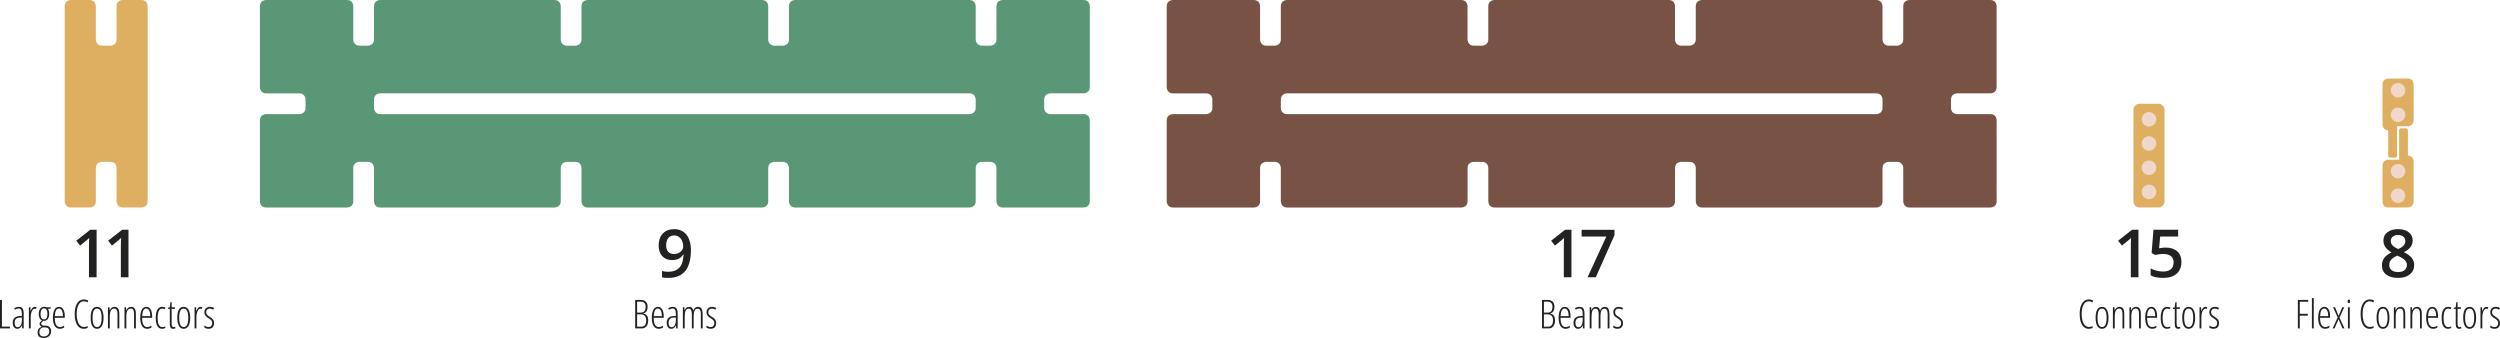 <?xml version="1.0" encoding="utf-8"?>
<!-- Generator: Adobe Illustrator 16.0.4, SVG Export Plug-In . SVG Version: 6.00 Build 0)  -->
<!DOCTYPE svg PUBLIC "-//W3C//DTD SVG 1.1//EN" "http://www.w3.org/Graphics/SVG/1.1/DTD/svg11.dtd">
<svg version="1.1" id="Layer_1" xmlns="http://www.w3.org/2000/svg" xmlns:xlink="http://www.w3.org/1999/xlink" x="0px" y="0px"
	 width="375.723px" height="50.797px" viewBox="0 0 375.723 50.797" enable-background="new 0 0 375.723 50.797"
	 xml:space="preserve">
<g>
	<g>
		<path fill="#DFAF61" d="M22.194,30.247V0.937c0,0,0-0.937-0.935-0.937h-2.807c0,0-0.935,0-0.935,0.937v2.515v2.474
			c0,0.936-0.936,0.936-0.936,0.936h-1.247c-0.935,0-0.935-0.936-0.935-0.936V3.447V0.937c0,0,0-0.937-0.936-0.937h-2.806
			c0,0-0.935,0-0.935,0.937v29.31c0,0,0,0.936,0.935,0.936h2.806c0,0,0.936,0,0.936-0.936v-2.516v-2.474
			c0-0.935,0.935-0.935,0.935-0.935h1.247c0.936,0,0.936,0.935,0.936,0.935v2.478v2.512c0,0,0,0.936,0.935,0.936h2.807
			C21.259,31.182,22.194,31.182,22.194,30.247"/>
		<path fill="#222221" d="M19.309,34.53h-0.957l-2.1,1.648l0.577,0.729c0.621-0.504,0.987-0.805,1.096-0.898s0.201-0.18,0.276-0.258
			c-0.026,0.322-0.039,0.758-0.039,1.307v4.611h1.147V34.53z M14.518,34.53h-0.957l-2.1,1.648l0.577,0.729
			c0.621-0.504,0.987-0.805,1.096-0.898s0.201-0.18,0.276-0.258c-0.026,0.322-0.039,0.758-0.039,1.307v4.611h1.147V34.53z"/>
		<path fill="#222221" d="M32.111,48.211c-0.038-0.102-0.096-0.191-0.174-0.275c-0.078-0.082-0.223-0.193-0.433-0.332
			c-0.215-0.135-0.356-0.25-0.422-0.344c-0.067-0.096-0.1-0.213-0.1-0.354c0-0.158,0.049-0.287,0.147-0.383
			c0.097-0.096,0.228-0.145,0.392-0.145c0.18,0,0.35,0.053,0.51,0.16l0.143-0.242c-0.171-0.121-0.385-0.182-0.641-0.182
			c-0.238,0-0.435,0.074-0.589,0.225c-0.154,0.148-0.231,0.338-0.231,0.566c0,0.141,0.022,0.262,0.065,0.363
			c0.044,0.102,0.106,0.193,0.185,0.275c0.079,0.082,0.227,0.191,0.444,0.328c0.189,0.123,0.318,0.232,0.385,0.328
			c0.068,0.098,0.101,0.217,0.101,0.357c0,0.18-0.047,0.322-0.14,0.43c-0.094,0.107-0.223,0.162-0.387,0.162
			c-0.125,0-0.247-0.021-0.366-0.066c-0.12-0.045-0.215-0.102-0.287-0.174v0.324c0.06,0.045,0.145,0.086,0.254,0.123
			c0.11,0.037,0.237,0.057,0.381,0.057c0.266,0,0.469-0.076,0.61-0.227c0.14-0.152,0.211-0.361,0.211-0.629
			C32.169,48.428,32.15,48.313,32.111,48.211 M29.52,46.733h-0.021l-0.029-0.557h-0.229v3.18h0.279V47.67
			c0-0.238,0.026-0.455,0.079-0.652s0.125-0.352,0.218-0.461c0.093-0.111,0.193-0.166,0.3-0.166c0.075,0,0.147,0.014,0.217,0.043
			l0.068-0.277c-0.086-0.027-0.179-0.041-0.279-0.041C29.869,46.116,29.668,46.321,29.52,46.733 M27.093,46.725
			c0.106-0.23,0.279-0.346,0.517-0.346c0.455,0,0.683,0.459,0.683,1.379c0,0.928-0.228,1.393-0.683,1.393
			c-0.232,0-0.403-0.117-0.513-0.352c-0.109-0.234-0.164-0.582-0.164-1.041S26.986,46.956,27.093,46.725 M28.328,46.545
			c-0.17-0.287-0.407-0.43-0.712-0.43c-0.649,0-0.973,0.547-0.973,1.643c0,0.535,0.083,0.945,0.248,1.229
			c0.165,0.285,0.403,0.428,0.713,0.428c0.315,0,0.556-0.143,0.725-0.428c0.169-0.283,0.254-0.693,0.254-1.229
			C28.583,47.237,28.498,46.833,28.328,46.545 M25.868,49.04c-0.047-0.078-0.07-0.225-0.07-0.439v-2.178h0.504v-0.246h-0.504V45.42
			h-0.194l-0.09,0.756l-0.282,0.082v0.164h0.287v2.256c0,0.492,0.165,0.736,0.493,0.736c0.134,0,0.245-0.02,0.331-0.059v-0.234
			c-0.067,0.023-0.143,0.035-0.229,0.035C25.997,49.157,25.915,49.118,25.868,49.04 M24.61,49.385
			c0.093-0.02,0.172-0.047,0.237-0.082v-0.234c-0.162,0.062-0.313,0.094-0.451,0.094c-0.467,0-0.7-0.463-0.7-1.387
			c0-0.932,0.233-1.396,0.7-1.396c0.109,0,0.229,0.029,0.36,0.09l0.108-0.246c-0.13-0.072-0.294-0.107-0.492-0.107
			c-0.318,0-0.559,0.143-0.722,0.426c-0.163,0.283-0.245,0.697-0.245,1.24c0,0.535,0.081,0.941,0.242,1.217
			c0.161,0.277,0.401,0.416,0.719,0.416C24.435,49.415,24.516,49.405,24.61,49.385 M22.426,46.678
			c0.106,0.207,0.16,0.484,0.16,0.834h-1.222c0.037-0.764,0.247-1.145,0.63-1.145C22.176,46.368,22.32,46.471,22.426,46.678
			 M22.761,49.223v-0.27c-0.22,0.133-0.43,0.197-0.629,0.197c-0.258,0-0.451-0.115-0.578-0.346s-0.192-0.578-0.196-1.041h1.506
			v-0.258c0-0.426-0.076-0.764-0.229-1.016c-0.152-0.25-0.36-0.375-0.624-0.375c-0.302,0-0.534,0.143-0.695,0.43
			c-0.161,0.285-0.242,0.699-0.242,1.242c0,0.512,0.09,0.91,0.271,1.197c0.181,0.287,0.439,0.43,0.775,0.43
			C22.344,49.415,22.558,49.35,22.761,49.223 M20.42,49.356v-2.197c0-0.365-0.061-0.631-0.184-0.797
			c-0.123-0.164-0.308-0.246-0.554-0.246c-0.142,0-0.276,0.043-0.401,0.131s-0.221,0.213-0.287,0.373h-0.027l-0.023-0.443h-0.235
			v3.18h0.279V47.61c0-0.43,0.055-0.744,0.165-0.941c0.111-0.197,0.285-0.295,0.523-0.295c0.313,0,0.469,0.264,0.469,0.791v2.191
			H20.42z M17.933,49.356v-2.197c0-0.365-0.062-0.631-0.185-0.797c-0.123-0.164-0.307-0.246-0.554-0.246
			c-0.142,0-0.276,0.043-0.401,0.131s-0.221,0.213-0.287,0.373H16.48l-0.024-0.443h-0.234v3.18H16.5V47.61
			c0-0.43,0.055-0.744,0.166-0.941c0.11-0.197,0.284-0.295,0.523-0.295c0.312,0,0.468,0.264,0.468,0.791v2.191H17.933z
			 M14.073,46.725c0.107-0.23,0.279-0.346,0.517-0.346c0.455,0,0.683,0.459,0.683,1.379c0,0.928-0.228,1.393-0.683,1.393
			c-0.232,0-0.403-0.117-0.512-0.352c-0.11-0.234-0.164-0.582-0.164-1.041S13.967,46.956,14.073,46.725 M15.308,46.545
			c-0.17-0.287-0.407-0.43-0.712-0.43c-0.648,0-0.972,0.547-0.972,1.643c0,0.535,0.082,0.945,0.247,1.229
			c0.165,0.285,0.403,0.428,0.714,0.428c0.314,0,0.556-0.143,0.725-0.428c0.169-0.283,0.253-0.693,0.253-1.229
			C15.563,47.237,15.478,46.833,15.308,46.545 M13.14,45.438l0.131-0.252c-0.195-0.121-0.423-0.182-0.685-0.182
			c-0.42,0-0.752,0.195-0.995,0.586c-0.243,0.391-0.365,0.928-0.365,1.611c0,0.457,0.056,0.854,0.167,1.186
			c0.112,0.334,0.269,0.588,0.474,0.764c0.204,0.176,0.441,0.264,0.713,0.264c0.248,0,0.448-0.045,0.601-0.133v-0.264
			c-0.161,0.08-0.352,0.121-0.575,0.121c-0.216,0-0.407-0.078-0.571-0.234s-0.29-0.381-0.378-0.672s-0.132-0.633-0.132-1.025
			c0-0.604,0.095-1.074,0.286-1.416c0.19-0.342,0.447-0.512,0.769-0.512C12.789,45.28,12.975,45.333,13.14,45.438 M9.301,46.678
			c0.107,0.207,0.16,0.484,0.16,0.834H8.239c0.037-0.764,0.247-1.145,0.63-1.145C9.051,46.368,9.195,46.471,9.301,46.678
			 M9.637,49.223v-0.27c-0.221,0.133-0.431,0.197-0.63,0.197c-0.258,0-0.45-0.115-0.577-0.346s-0.193-0.578-0.197-1.041h1.506
			v-0.258c0-0.426-0.076-0.764-0.228-1.016c-0.153-0.25-0.361-0.375-0.624-0.375c-0.303,0-0.535,0.143-0.696,0.43
			c-0.161,0.285-0.242,0.699-0.242,1.242c0,0.512,0.091,0.91,0.271,1.197c0.181,0.287,0.439,0.43,0.775,0.43
			C9.22,49.415,9.434,49.35,9.637,49.223 M6.228,46.573c0.089-0.152,0.219-0.229,0.389-0.229c0.166,0,0.293,0.074,0.38,0.223
			s0.13,0.354,0.13,0.617c0,0.547-0.17,0.82-0.51,0.82c-0.158,0-0.285-0.066-0.381-0.199c-0.095-0.135-0.143-0.332-0.143-0.592
			C6.093,46.938,6.138,46.725,6.228,46.573 M6.109,49.401C6.235,49.268,6.394,49.2,6.585,49.2H6.79c0.199,0,0.351,0.053,0.456,0.156
			c0.104,0.105,0.156,0.254,0.156,0.445c0,0.238-0.076,0.426-0.23,0.562c-0.153,0.137-0.36,0.205-0.622,0.205
			c-0.211,0-0.369-0.057-0.473-0.17c-0.105-0.113-0.157-0.271-0.157-0.473C5.92,49.709,5.983,49.534,6.109,49.401 M6.957,46.176
			c-0.09-0.041-0.201-0.061-0.334-0.061c-0.248,0-0.443,0.098-0.586,0.293c-0.142,0.195-0.214,0.461-0.214,0.799
			c0,0.225,0.042,0.42,0.125,0.586c0.083,0.168,0.205,0.287,0.368,0.361c-0.118,0.086-0.208,0.166-0.271,0.242
			c-0.064,0.074-0.096,0.16-0.096,0.256c0,0.105,0.03,0.195,0.09,0.271c0.059,0.078,0.138,0.137,0.236,0.18
			c-0.217,0.082-0.376,0.193-0.478,0.334c-0.102,0.143-0.152,0.314-0.152,0.512c0,0.273,0.077,0.484,0.231,0.629
			c0.154,0.146,0.375,0.219,0.662,0.219c0.344,0,0.621-0.092,0.831-0.273s0.315-0.428,0.315-0.738c0-0.277-0.078-0.488-0.235-0.635
			C7.293,49.004,7.073,48.93,6.79,48.93H6.591c-0.119,0-0.214-0.025-0.284-0.074c-0.071-0.049-0.106-0.119-0.106-0.209
			c0-0.088,0.027-0.166,0.081-0.232c0.054-0.066,0.127-0.133,0.221-0.199l0.062,0.006h0.07c0.228,0,0.412-0.094,0.552-0.287
			c0.14-0.191,0.21-0.441,0.21-0.75c0-0.148-0.019-0.293-0.056-0.436c-0.037-0.141-0.085-0.25-0.144-0.326l0.434-0.049v-0.197H6.957
			z M4.618,46.733H4.597l-0.029-0.557H4.339v3.18h0.279V47.67c0-0.238,0.026-0.455,0.079-0.652c0.053-0.197,0.125-0.352,0.218-0.461
			c0.093-0.111,0.193-0.166,0.3-0.166c0.075,0,0.147,0.014,0.217,0.043L5.5,46.157c-0.086-0.027-0.179-0.041-0.279-0.041
			C4.967,46.116,4.766,46.321,4.618,46.733 M2.323,49.016C2.241,48.909,2.2,48.739,2.2,48.508c0-0.246,0.062-0.434,0.186-0.561
			c0.124-0.129,0.314-0.199,0.57-0.213l0.331-0.018v0.332c0,0.359-0.055,0.637-0.165,0.834c-0.111,0.195-0.265,0.293-0.465,0.293
			C2.517,49.176,2.405,49.124,2.323,49.016 M3.563,49.356V47.19c0-0.387-0.058-0.662-0.173-0.828
			c-0.115-0.164-0.304-0.246-0.566-0.246c-0.242,0-0.473,0.068-0.694,0.205l0.12,0.219c0.19-0.119,0.375-0.178,0.557-0.178
			c0.172,0,0.295,0.068,0.369,0.203c0.074,0.135,0.111,0.352,0.111,0.648v0.264l-0.342,0.018c-0.329,0.016-0.583,0.111-0.765,0.289
			S1.907,48.2,1.907,48.502c0,0.277,0.063,0.5,0.189,0.664s0.293,0.248,0.5,0.248c0.308,0,0.539-0.168,0.691-0.504h0.012
			l0.035,0.445H3.563z M1.494,49.356v-0.275H0.287v-4.008H0v4.283H1.494z"/>
		<path fill="#DFAF61" d="M362.742,18.091V12.68c0,0,0-0.881-0.88-0.881h-1.459h-1.458c0,0-0.88,0-0.88,0.881v6.035
			c0,0,0.003,0.86,0.856,0.877v3.795c0,0,0,0.312,0.312,0.312h0.702c0,0,0.311,0,0.311-0.312v-3.791V19.39v-0.418h1.615
			C361.862,18.972,362.742,18.972,362.742,18.091"/>
		<g>
			<g>
				<path fill="#F0D7C9" d="M360.403,14.656c0.604,0,1.091-0.489,1.091-1.092s-0.487-1.092-1.091-1.092
					c-0.603,0-1.091,0.489-1.091,1.092S359.801,14.656,360.403,14.656"/>
			</g>
		</g>
		<g>
			<g>
				<path fill="#F0D7C9" d="M360.403,18.348c0.604,0,1.091-0.489,1.091-1.091c0-0.604-0.487-1.092-1.091-1.092
					c-0.603,0-1.091,0.488-1.091,1.092C359.312,17.858,359.801,18.348,360.403,18.348"/>
			</g>
		</g>
		<path fill="#DFAF61" d="M358.065,24.89v5.412c0,0,0,0.881,0.88,0.881h1.459h1.458c0,0,0.88,0,0.88-0.881v-6.036
			c0,0-0.003-0.859-0.857-0.877v-3.794c0,0,0-0.312-0.312-0.312h-0.702c0,0-0.312,0-0.312,0.312v3.791v0.206v0.418h-1.614
			C358.945,24.01,358.065,24.01,358.065,24.89"/>
		<g>
			<g>
				<path fill="#F0D7C9" d="M360.403,28.325c-0.603,0-1.091,0.49-1.091,1.092c0,0.604,0.488,1.092,1.091,1.092
					c0.604,0,1.091-0.488,1.091-1.092C361.494,28.815,361.007,28.325,360.403,28.325"/>
			</g>
		</g>
		<g>
			<g>
				<path fill="#F0D7C9" d="M360.403,24.634c-0.603,0-1.091,0.489-1.091,1.091c0,0.602,0.488,1.092,1.091,1.092
					c0.604,0,1.091-0.49,1.091-1.092C361.494,25.123,361.007,24.634,360.403,24.634"/>
			</g>
		</g>
		<path fill="#222221" d="M361.189,35.561c0.201,0.162,0.301,0.381,0.301,0.658c0,0.254-0.081,0.475-0.242,0.666
			c-0.161,0.189-0.437,0.371-0.828,0.545c-0.325-0.154-0.556-0.285-0.692-0.395c-0.138-0.107-0.241-0.23-0.313-0.363
			c-0.071-0.135-0.106-0.285-0.106-0.453c0-0.277,0.099-0.496,0.298-0.658c0.197-0.16,0.46-0.242,0.786-0.242
			C360.724,35.319,360.989,35.401,361.189,35.561 M359.361,39.038c0.188-0.227,0.498-0.434,0.927-0.623l0.142,0.064
			c0.437,0.186,0.763,0.387,0.978,0.605s0.322,0.459,0.322,0.723c0,0.332-0.117,0.596-0.35,0.789s-0.559,0.291-0.979,0.291
			c-0.407,0-0.729-0.096-0.967-0.281c-0.238-0.188-0.356-0.451-0.356-0.789C359.078,39.524,359.172,39.264,359.361,39.038
			 M358.81,34.897c-0.407,0.309-0.61,0.721-0.61,1.238c0,0.361,0.092,0.688,0.278,0.977c0.186,0.289,0.496,0.564,0.933,0.826
			c-0.508,0.246-0.874,0.529-1.097,0.846c-0.224,0.318-0.334,0.674-0.334,1.072c0,0.609,0.213,1.08,0.64,1.412
			c0.426,0.332,1.027,0.498,1.801,0.498c0.739,0,1.325-0.178,1.758-0.533c0.434-0.354,0.65-0.826,0.65-1.416
			c0-0.381-0.118-0.725-0.354-1.035c-0.237-0.309-0.635-0.604-1.194-0.885c0.879-0.432,1.318-1.014,1.318-1.748
			c0-0.52-0.197-0.936-0.592-1.246c-0.394-0.311-0.929-0.467-1.605-0.467C359.746,34.436,359.216,34.59,358.81,34.897"/>
		<path fill="#222221" d="M375.66,48.211c-0.038-0.102-0.097-0.191-0.175-0.275c-0.077-0.082-0.223-0.193-0.433-0.332
			c-0.215-0.135-0.355-0.25-0.422-0.344c-0.067-0.096-0.1-0.215-0.1-0.354c0-0.158,0.049-0.287,0.146-0.383
			c0.097-0.096,0.229-0.145,0.392-0.145c0.181,0,0.351,0.053,0.511,0.16l0.143-0.244c-0.171-0.119-0.385-0.18-0.641-0.18
			c-0.238,0-0.436,0.074-0.589,0.225c-0.154,0.148-0.231,0.338-0.231,0.566c0,0.139,0.022,0.262,0.065,0.363
			c0.044,0.102,0.105,0.193,0.185,0.275s0.228,0.191,0.444,0.328c0.188,0.123,0.317,0.232,0.385,0.328
			c0.068,0.098,0.101,0.217,0.101,0.357c0,0.18-0.047,0.322-0.14,0.43c-0.094,0.107-0.223,0.162-0.387,0.162
			c-0.125,0-0.247-0.023-0.366-0.066c-0.119-0.045-0.215-0.102-0.287-0.174v0.324c0.061,0.045,0.146,0.086,0.254,0.123
			c0.11,0.037,0.237,0.057,0.381,0.057c0.267,0,0.47-0.076,0.61-0.227c0.14-0.152,0.211-0.361,0.211-0.629
			C375.718,48.428,375.699,48.313,375.66,48.211 M373.068,46.733h-0.021l-0.029-0.557h-0.229v3.18h0.278V47.67
			c0-0.238,0.026-0.455,0.079-0.652c0.054-0.197,0.125-0.352,0.219-0.461c0.093-0.111,0.192-0.166,0.3-0.166
			c0.075,0,0.146,0.014,0.217,0.043l0.068-0.277c-0.086-0.027-0.18-0.041-0.279-0.041C373.418,46.116,373.217,46.321,373.068,46.733
			 M370.642,46.725c0.106-0.23,0.279-0.346,0.518-0.346c0.455,0,0.683,0.459,0.683,1.379c0,0.928-0.228,1.393-0.683,1.393
			c-0.232,0-0.403-0.117-0.514-0.352c-0.108-0.234-0.164-0.582-0.164-1.041S370.535,46.956,370.642,46.725 M371.877,46.545
			c-0.17-0.287-0.407-0.43-0.712-0.43c-0.649,0-0.974,0.547-0.974,1.643c0,0.535,0.083,0.945,0.248,1.229
			c0.165,0.285,0.403,0.428,0.713,0.428c0.315,0,0.557-0.143,0.726-0.428c0.169-0.283,0.254-0.693,0.254-1.229
			C372.132,47.237,372.047,46.833,371.877,46.545 M369.417,49.04c-0.047-0.078-0.07-0.225-0.07-0.439v-2.178h0.504v-0.246h-0.504
			V45.42h-0.194l-0.09,0.756l-0.281,0.082v0.164h0.286v2.256c0,0.49,0.165,0.736,0.493,0.736c0.134,0,0.245-0.02,0.331-0.059v-0.234
			c-0.066,0.023-0.143,0.035-0.229,0.035C369.546,49.157,369.464,49.118,369.417,49.04 M368.159,49.385
			c0.093-0.02,0.172-0.047,0.236-0.082v-0.234c-0.162,0.062-0.312,0.094-0.451,0.094c-0.467,0-0.699-0.463-0.699-1.387
			c0-0.932,0.232-1.396,0.699-1.396c0.109,0,0.229,0.029,0.36,0.09l0.108-0.246c-0.13-0.072-0.294-0.107-0.492-0.107
			c-0.318,0-0.56,0.143-0.722,0.426c-0.163,0.283-0.245,0.697-0.245,1.24c0,0.535,0.081,0.941,0.241,1.217
			c0.161,0.277,0.401,0.416,0.72,0.416C367.983,49.415,368.064,49.405,368.159,49.385 M365.975,46.678
			c0.106,0.207,0.16,0.484,0.16,0.834h-1.222c0.037-0.764,0.247-1.145,0.63-1.145C365.725,46.368,365.869,46.471,365.975,46.678
			 M366.31,49.223v-0.27c-0.22,0.131-0.43,0.197-0.629,0.197c-0.258,0-0.451-0.115-0.578-0.346s-0.191-0.578-0.195-1.041h1.506
			v-0.258c0-0.426-0.076-0.764-0.229-1.016c-0.151-0.25-0.359-0.375-0.624-0.375c-0.302,0-0.534,0.143-0.694,0.428
			c-0.161,0.287-0.242,0.701-0.242,1.244c0,0.512,0.09,0.91,0.271,1.197c0.182,0.287,0.439,0.43,0.775,0.43
			C365.893,49.415,366.106,49.35,366.31,49.223 M363.969,49.356v-2.197c0-0.365-0.061-0.631-0.184-0.797
			c-0.123-0.164-0.309-0.246-0.555-0.246c-0.142,0-0.275,0.043-0.4,0.131s-0.222,0.213-0.287,0.373h-0.027l-0.022-0.443h-0.235v3.18
			h0.279V47.61c0-0.43,0.055-0.744,0.165-0.941s0.284-0.295,0.522-0.295c0.313,0,0.469,0.264,0.469,0.791v2.191H363.969z
			 M361.481,49.356v-2.197c0-0.365-0.062-0.631-0.185-0.797c-0.123-0.164-0.307-0.246-0.553-0.246c-0.144,0-0.277,0.043-0.402,0.131
			s-0.221,0.213-0.287,0.373h-0.025l-0.024-0.443h-0.234v3.18h0.278V47.61c0-0.43,0.055-0.744,0.166-0.941
			c0.11-0.197,0.284-0.295,0.523-0.295c0.312,0,0.468,0.264,0.468,0.791v2.191H361.481z M357.622,46.725
			c0.106-0.23,0.278-0.346,0.517-0.346c0.455,0,0.684,0.459,0.684,1.379c0,0.928-0.229,1.393-0.684,1.393
			c-0.231,0-0.403-0.117-0.512-0.352c-0.11-0.234-0.164-0.582-0.164-1.041S357.516,46.956,357.622,46.725 M358.856,46.545
			c-0.17-0.287-0.406-0.43-0.712-0.43c-0.647,0-0.972,0.547-0.972,1.643c0,0.535,0.082,0.945,0.247,1.229
			c0.165,0.285,0.403,0.428,0.714,0.428c0.314,0,0.556-0.143,0.725-0.428c0.169-0.283,0.253-0.693,0.253-1.229
			C359.111,47.237,359.026,46.833,358.856,46.545 M356.688,45.438l0.131-0.252c-0.194-0.121-0.423-0.182-0.685-0.182
			c-0.42,0-0.752,0.195-0.995,0.586s-0.365,0.928-0.365,1.611c0,0.457,0.057,0.854,0.167,1.186c0.112,0.334,0.27,0.588,0.475,0.764
			c0.204,0.176,0.44,0.264,0.713,0.264c0.248,0,0.448-0.045,0.601-0.133v-0.264c-0.161,0.08-0.352,0.121-0.575,0.121
			c-0.216,0-0.406-0.078-0.57-0.234s-0.29-0.381-0.378-0.672s-0.132-0.633-0.132-1.025c0-0.604,0.095-1.074,0.285-1.416
			s0.447-0.512,0.77-0.512C356.338,45.28,356.523,45.333,356.688,45.438 M352.88,45.495c0.036,0.051,0.082,0.076,0.139,0.076
			c0.054,0,0.095-0.025,0.126-0.076c0.031-0.049,0.047-0.115,0.047-0.199c0-0.088-0.016-0.156-0.047-0.205s-0.072-0.074-0.126-0.074
			c-0.057,0-0.103,0.025-0.139,0.074c-0.037,0.049-0.055,0.117-0.055,0.205C352.825,45.379,352.843,45.446,352.88,45.495
			 M353.145,46.176h-0.277v3.18h0.277V46.176z M350.57,49.356h0.287l0.602-1.375l0.594,1.375h0.293l-0.744-1.615l0.709-1.564h-0.29
			l-0.557,1.289l-0.533-1.289h-0.302l0.698,1.529L350.57,49.356z M349.749,46.678c0.105,0.207,0.159,0.484,0.159,0.834h-1.223
			c0.038-0.764,0.248-1.145,0.63-1.145C349.498,46.368,349.642,46.471,349.749,46.678 M350.084,49.223v-0.27
			c-0.221,0.131-0.432,0.197-0.63,0.197c-0.259,0-0.45-0.115-0.577-0.346s-0.192-0.578-0.196-1.041h1.505v-0.258
			c0-0.426-0.076-0.764-0.228-1.016c-0.152-0.25-0.36-0.375-0.624-0.375c-0.303,0-0.535,0.143-0.696,0.428
			c-0.161,0.287-0.242,0.701-0.242,1.244c0,0.512,0.091,0.91,0.271,1.197s0.438,0.43,0.774,0.43
			C349.667,49.415,349.881,49.35,350.084,49.223 M347.73,44.795h-0.277v4.561h0.277V44.795z M345.629,47.442h1.201v-0.277h-1.201
			v-1.816h1.271v-0.275h-1.558v4.283h0.287V47.442z"/>
		<path fill="#DFAF61" d="M324.37,31.182c0.517,0,0.936-0.42,0.936-0.936v-13.72c0-0.517-0.419-0.936-0.936-0.936h-2.806
			c-0.518,0-0.937,0.419-0.937,0.936v13.72c0,0.516,0.419,0.936,0.937,0.936H324.37z"/>
		<g>
			<g>
				<path fill="#F0D7C9" d="M322.967,19.021c0.604,0,1.091-0.488,1.091-1.091s-0.487-1.092-1.091-1.092
					c-0.603,0-1.091,0.489-1.091,1.092S322.364,19.021,322.967,19.021"/>
			</g>
		</g>
		<g>
			<g>
				<path fill="#F0D7C9" d="M322.967,29.934c0.604,0,1.091-0.488,1.091-1.09c0-0.604-0.487-1.094-1.091-1.094
					c-0.603,0-1.091,0.49-1.091,1.094C321.876,29.446,322.364,29.934,322.967,29.934"/>
			</g>
		</g>
		<g>
			<g>
				<path fill="#F0D7C9" d="M322.967,26.297c0.604,0,1.091-0.49,1.091-1.092s-0.487-1.092-1.091-1.092
					c-0.603,0-1.091,0.489-1.091,1.092S322.364,26.297,322.967,26.297"/>
			</g>
		</g>
		<g>
			<g>
				<path fill="#F0D7C9" d="M322.967,22.659c0.604,0,1.091-0.489,1.091-1.092s-0.487-1.092-1.091-1.092
					c-0.603,0-1.091,0.489-1.091,1.092S322.364,22.659,322.967,22.659"/>
			</g>
		</g>
		<path fill="#222221" d="M324.907,37.249c-0.165,0.025-0.304,0.049-0.418,0.068l0.161-1.768h2.701v-1.02h-3.711l-0.274,3.484
			l0.513,0.305c0.169-0.039,0.366-0.074,0.591-0.105s0.413-0.047,0.566-0.047c1.087,0,1.631,0.426,1.631,1.279
			c0,0.445-0.135,0.785-0.405,1.016c-0.271,0.232-0.663,0.346-1.182,0.346c-0.293,0-0.61-0.039-0.952-0.121
			s-0.645-0.197-0.908-0.346v1.039c0.455,0.258,1.082,0.385,1.881,0.385c0.878,0,1.556-0.213,2.032-0.641
			c0.478-0.428,0.717-1.023,0.717-1.785c0-0.658-0.21-1.176-0.631-1.557c-0.42-0.383-0.989-0.572-1.709-0.572
			C325.272,37.209,325.071,37.223,324.907,37.249 M321.386,34.53h-0.956l-2.101,1.648l0.577,0.729
			c0.621-0.504,0.987-0.805,1.096-0.898c0.109-0.094,0.201-0.18,0.276-0.258c-0.026,0.322-0.039,0.758-0.039,1.307v4.611h1.146
			V34.53z"/>
		<path fill="#222221" d="M333.436,48.211c-0.038-0.102-0.097-0.191-0.174-0.275c-0.079-0.082-0.224-0.193-0.435-0.332
			c-0.215-0.135-0.354-0.25-0.422-0.344c-0.066-0.096-0.1-0.213-0.1-0.354c0-0.158,0.049-0.287,0.146-0.383s0.229-0.145,0.394-0.145
			c0.179,0,0.349,0.053,0.509,0.16l0.144-0.242c-0.172-0.121-0.386-0.182-0.642-0.182c-0.238,0-0.435,0.074-0.589,0.225
			c-0.154,0.148-0.231,0.338-0.231,0.566c0,0.141,0.022,0.262,0.066,0.363s0.104,0.193,0.184,0.275
			c0.08,0.082,0.229,0.191,0.444,0.328c0.189,0.123,0.317,0.232,0.386,0.328c0.067,0.098,0.101,0.215,0.101,0.357
			c0,0.18-0.047,0.322-0.141,0.43s-0.223,0.162-0.387,0.162c-0.125,0-0.247-0.021-0.366-0.066s-0.215-0.102-0.287-0.174v0.324
			c0.062,0.045,0.146,0.086,0.255,0.123s0.236,0.057,0.381,0.057c0.266,0,0.469-0.076,0.609-0.227
			c0.141-0.152,0.211-0.361,0.211-0.629C333.492,48.428,333.474,48.313,333.436,48.211 M330.844,46.733h-0.021l-0.03-0.557h-0.228
			v3.18h0.278V47.67c0-0.238,0.026-0.455,0.078-0.652c0.054-0.197,0.126-0.352,0.22-0.461c0.092-0.111,0.191-0.166,0.3-0.166
			c0.074,0,0.146,0.014,0.217,0.043l0.067-0.277c-0.086-0.027-0.18-0.041-0.278-0.041C331.193,46.116,330.992,46.321,330.844,46.733
			 M328.416,46.725c0.107-0.23,0.279-0.346,0.518-0.346c0.456,0,0.683,0.459,0.683,1.379c0,0.928-0.227,1.393-0.683,1.393
			c-0.232,0-0.403-0.117-0.513-0.352s-0.164-0.582-0.164-1.041S328.311,46.956,328.416,46.725 M329.651,46.545
			c-0.17-0.287-0.407-0.43-0.712-0.43c-0.648,0-0.973,0.547-0.973,1.643c0,0.535,0.082,0.945,0.247,1.229
			c0.165,0.285,0.403,0.428,0.715,0.428c0.313,0,0.556-0.143,0.725-0.428c0.169-0.283,0.253-0.693,0.253-1.229
			C329.906,47.237,329.821,46.833,329.651,46.545 M327.192,49.04c-0.047-0.078-0.071-0.225-0.071-0.439v-2.178h0.504v-0.246h-0.504
			V45.42h-0.192l-0.092,0.756l-0.28,0.082v0.164h0.287v2.256c0,0.49,0.163,0.736,0.491,0.736c0.136,0,0.245-0.02,0.331-0.059v-0.234
			c-0.065,0.023-0.142,0.035-0.228,0.035C327.32,49.157,327.238,49.118,327.192,49.04 M325.934,49.385
			c0.094-0.02,0.173-0.047,0.236-0.082v-0.234c-0.162,0.062-0.312,0.094-0.45,0.094c-0.468,0-0.7-0.463-0.7-1.387
			c0-0.932,0.232-1.396,0.7-1.396c0.109,0,0.229,0.029,0.36,0.09l0.108-0.246c-0.131-0.072-0.295-0.107-0.492-0.107
			c-0.319,0-0.559,0.143-0.722,0.426c-0.164,0.283-0.245,0.697-0.245,1.24c0,0.535,0.08,0.941,0.242,1.217
			c0.16,0.277,0.399,0.416,0.719,0.416C325.758,49.415,325.839,49.405,325.934,49.385 M323.749,46.678
			c0.107,0.207,0.16,0.484,0.16,0.834h-1.222c0.038-0.764,0.247-1.145,0.63-1.145C323.499,46.368,323.644,46.471,323.749,46.678
			 M324.085,49.223v-0.27c-0.221,0.131-0.431,0.197-0.63,0.197c-0.258,0-0.45-0.115-0.577-0.346s-0.192-0.578-0.195-1.041h1.505
			v-0.258c0-0.426-0.076-0.764-0.229-1.016c-0.151-0.25-0.359-0.375-0.624-0.375c-0.303,0-0.535,0.143-0.695,0.43
			c-0.161,0.285-0.242,0.699-0.242,1.242c0,0.512,0.091,0.91,0.271,1.197c0.182,0.287,0.439,0.43,0.775,0.43
			C323.668,49.415,323.882,49.35,324.085,49.223 M321.744,49.356v-2.197c0-0.365-0.062-0.631-0.185-0.797
			c-0.123-0.164-0.308-0.246-0.554-0.246c-0.143,0-0.276,0.043-0.401,0.131s-0.222,0.213-0.287,0.373h-0.026l-0.023-0.443h-0.234
			v3.18h0.278V47.61c0-0.43,0.055-0.744,0.166-0.941c0.109-0.197,0.284-0.295,0.522-0.295c0.312,0,0.469,0.264,0.469,0.791v2.191
			H321.744z M319.256,49.356v-2.197c0-0.365-0.061-0.631-0.184-0.797c-0.123-0.164-0.308-0.246-0.554-0.246
			c-0.144,0-0.276,0.043-0.401,0.131s-0.221,0.213-0.288,0.373h-0.025l-0.023-0.443h-0.235v3.18h0.279V47.61
			c0-0.43,0.055-0.744,0.165-0.941s0.285-0.295,0.523-0.295c0.312,0,0.469,0.264,0.469,0.791v2.191H319.256z M315.397,46.725
			c0.105-0.23,0.278-0.346,0.517-0.346c0.455,0,0.683,0.459,0.683,1.379c0,0.928-0.228,1.393-0.683,1.393
			c-0.232,0-0.403-0.117-0.513-0.352s-0.164-0.582-0.164-1.041S315.29,46.956,315.397,46.725 M316.632,46.545
			c-0.17-0.287-0.407-0.43-0.712-0.43c-0.648,0-0.973,0.547-0.973,1.643c0,0.535,0.083,0.945,0.248,1.229
			c0.165,0.285,0.402,0.428,0.713,0.428c0.314,0,0.556-0.143,0.725-0.428c0.17-0.283,0.254-0.693,0.254-1.229
			C316.887,47.237,316.803,46.833,316.632,46.545 M314.463,45.438l0.133-0.252c-0.196-0.121-0.425-0.182-0.687-0.182
			c-0.42,0-0.751,0.195-0.994,0.586c-0.244,0.391-0.365,0.928-0.365,1.611c0,0.457,0.057,0.854,0.167,1.186
			c0.111,0.334,0.27,0.588,0.474,0.764s0.441,0.264,0.713,0.264c0.248,0,0.449-0.045,0.601-0.133v-0.264
			c-0.159,0.08-0.352,0.121-0.573,0.121c-0.218,0-0.407-0.078-0.571-0.234c-0.165-0.156-0.291-0.381-0.378-0.672
			c-0.088-0.291-0.132-0.633-0.132-1.025c0-0.604,0.095-1.074,0.285-1.416s0.446-0.512,0.769-0.512
			C314.112,45.28,314.299,45.333,314.463,45.438"/>
		<path fill="#599776" d="M146.635,16.215c0,0.935-0.935,0.935-0.935,0.935H57.146c-0.935,0-0.935-0.935-0.935-0.935v-1.247
			c0-0.937,0.935-0.937,0.935-0.937H145.7c0.935,0,0.935,0.937,0.935,0.937V16.215z M156.925,16.215v-1.247
			c0-0.937,0.935-0.937,0.935-0.937h1.622h3.367c0,0,0.936,0,0.936-0.935V0.936c0,0,0-0.935-0.936-0.935h-12.16
			c0,0-0.936,0-0.936,0.935V4.49v1.435c0,0.936-0.935,0.936-0.935,0.936h-1.247c-0.936,0-0.936-0.936-0.936-0.936V4.49V0.936
			c0,0,0-0.935-0.935-0.935h-6.798h-5.363h-8.668h-5.363c0,0-0.936,0-0.936,0.935v3.68v1.31c0,0.936-0.935,0.936-0.935,0.936h-1.247
			c-0.936,0-0.936-0.936-0.936-0.936v-1.31v-3.68c0,0,0-0.935-0.935-0.935h-5.58H94.908h-6.581c0,0-0.936,0-0.936,0.935v3.68v1.31
			c0,0.936-0.935,0.936-0.935,0.936h-1.248c-0.935,0-0.935-0.936-0.935-0.936v-1.31v-3.68c0,0,0-0.935-0.935-0.935h-5.551H63.756
			h-6.611c0,0-0.935,0-0.935,0.935v3.68v1.31c0,0.936-0.935,0.936-0.935,0.936h-1.248c-0.935,0-0.935-0.936-0.935-0.936v-1.31v-3.68
			c0,0,0-0.935-0.936-0.935h-12.16c0,0-0.936,0-0.936,0.935v12.161c0,0,0,0.935,0.936,0.935h3.367h1.622
			c0.935,0,0.935,0.937,0.935,0.937v1.247c0,0.935-0.935,0.935-0.935,0.935h-1.622h-3.367c0,0-0.936,0-0.936,0.937v12.161
			c0,0,0,0.936,0.936,0.936h12.16c0,0,0.936,0,0.936-0.936v-3.555v-1.434c0-0.937,0.935-0.937,0.935-0.937h1.248
			c0.935,0,0.935,0.937,0.935,0.937v1.434v3.555c0,0,0,0.936,0.935,0.936h6.611h5.55h1.871h6.61h5.551c0,0,0.935,0,0.935-0.936
			v-3.555v-1.434c0-0.937,0.935-0.937,0.935-0.937h1.248c0.935,0,0.935,0.937,0.935,0.937v1.434v3.555c0,0,0,0.936,0.936,0.936
			h6.581h5.579h1.871h6.581h5.58c0,0,0.935,0,0.935-0.936v-3.555v-1.434c0-0.937,0.936-0.937,0.936-0.937h1.247
			c0.935,0,0.935,0.937,0.935,0.937v1.434v3.555c0,0,0,0.936,0.936,0.936h5.363h6.797h7.234h6.798c0,0,0.935,0,0.935-0.938v-3.678
			v-1.31c0-0.936,0.936-0.936,0.936-0.936h1.247c0.935,0,0.935,0.936,0.935,0.936v1.31v3.678c0,0,0,0.938,0.936,0.938h12.16
			c0,0,0.936,0,0.936-0.938V18.086c0,0,0-0.937-0.936-0.937h-3.367h-1.622C156.925,17.149,156.925,16.215,156.925,16.215"/>
		<path fill="#785245" d="M282.919,16.215c0,0.935-0.935,0.935-0.935,0.935H193.43c-0.936,0-0.936-0.935-0.936-0.935v-1.247
			c0-0.937,0.936-0.937,0.936-0.937h88.555c0.935,0,0.935,0.937,0.935,0.937V16.215z M293.209,16.215v-1.247
			c0-0.937,0.936-0.937,0.936-0.937h1.621h3.367c0,0,0.937,0,0.937-0.935V0.936c0,0,0-0.935-0.937-0.935h-12.16
			c0,0-0.936,0-0.936,0.935V4.49v1.435c0,0.936-0.936,0.936-0.936,0.936h-1.246c-0.937,0-0.937-0.936-0.937-0.936V4.49V0.936
			c0,0,0-0.935-0.935-0.935h-6.799h-5.362h-8.668h-5.363c0,0-0.937,0-0.937,0.935v3.68v1.31c0,0.936-0.934,0.936-0.934,0.936h-1.248
			c-0.936,0-0.936-0.936-0.936-0.936v-1.31v-3.68c0,0,0-0.935-0.936-0.935h-5.58h-14.03h-6.581c0,0-0.936,0-0.936,0.935v3.68v1.31
			c0,0.936-0.936,0.936-0.936,0.936h-1.248c-0.936,0-0.936-0.936-0.936-0.936v-1.31v-3.68c0,0,0-0.935-0.935-0.935h-5.551H200.04
			h-6.61c0,0-0.936,0-0.936,0.935v3.68v1.31c0,0.936-0.936,0.936-0.936,0.936h-1.248c-0.935,0-0.935-0.936-0.935-0.936v-1.31v-3.68
			c0,0,0-0.935-0.936-0.935h-12.16c0,0-0.936,0-0.936,0.935v12.161c0,0,0,0.935,0.936,0.935h3.367h1.622
			c0.935,0,0.935,0.937,0.935,0.937v1.247c0,0.935-0.935,0.935-0.935,0.935h-1.622h-3.367c0,0-0.936,0-0.936,0.937v12.161
			c0,0,0,0.936,0.936,0.936h12.16c0,0,0.936,0,0.936-0.936v-3.555v-1.434c0-0.937,0.935-0.937,0.935-0.937h1.248
			c0.936,0,0.936,0.937,0.936,0.937v1.434v3.555c0,0,0,0.936,0.936,0.936h6.61h5.55h1.871h6.61h5.551c0,0,0.935,0,0.935-0.936
			v-3.555v-1.434c0-0.937,0.936-0.937,0.936-0.937h1.248c0.936,0,0.936,0.937,0.936,0.937v1.434v3.555c0,0,0,0.936,0.936,0.936
			h6.581h5.579h1.871h6.58h5.58c0,0,0.936,0,0.936-0.936v-3.555v-1.434c0-0.937,0.936-0.937,0.936-0.937h1.248
			c0.934,0,0.934,0.937,0.934,0.937v1.434v3.555c0,0,0,0.936,0.937,0.936h5.363h6.797h7.233h6.799c0,0,0.935,0,0.935-0.936v-3.68
			v-1.31c0-0.936,0.937-0.936,0.937-0.936h1.246c0.936,0,0.936,0.936,0.936,0.936v1.31v3.68c0,0,0,0.936,0.936,0.936h12.16
			c0,0,0.937,0,0.937-0.936V18.086c0,0,0-0.937-0.937-0.937h-3.367h-1.621C293.209,17.149,293.209,16.215,293.209,16.215"/>
		<path fill="#222221" d="M102.041,35.608c0.202,0.146,0.359,0.346,0.471,0.598c0.112,0.254,0.168,0.523,0.168,0.812
			c0,0.311-0.131,0.58-0.395,0.812c-0.264,0.23-0.589,0.346-0.977,0.346c-0.4,0-0.699-0.117-0.896-0.35
			c-0.197-0.232-0.295-0.553-0.295-0.959c0-0.469,0.106-0.832,0.317-1.09c0.212-0.26,0.516-0.391,0.913-0.391
			C101.608,35.387,101.839,35.461,102.041,35.608 M103.53,35.883c-0.205-0.469-0.496-0.828-0.874-1.076s-0.82-0.371-1.328-0.371
			c-0.723,0-1.293,0.221-1.712,0.662c-0.418,0.441-0.627,1.033-0.627,1.779c0,0.688,0.181,1.227,0.542,1.621
			c0.361,0.395,0.858,0.592,1.489,0.592c0.365,0,0.683-0.066,0.955-0.197c0.272-0.129,0.504-0.342,0.696-0.635h0.058
			c-0.036,0.893-0.244,1.547-0.625,1.963c-0.381,0.418-0.958,0.625-1.733,0.625c-0.293,0-0.585-0.039-0.874-0.121v0.961
			c0.189,0.053,0.499,0.078,0.932,0.078c1.14,0,1.993-0.346,2.559-1.039s0.85-1.744,0.85-3.148
			C103.838,36.918,103.735,36.354,103.53,35.883"/>
		<path fill="#222221" d="M107.578,48.211c-0.038-0.102-0.096-0.191-0.175-0.275c-0.078-0.082-0.222-0.193-0.433-0.332
			c-0.215-0.135-0.356-0.25-0.422-0.344c-0.066-0.096-0.1-0.213-0.1-0.354c0-0.158,0.049-0.287,0.147-0.383
			c0.098-0.096,0.228-0.145,0.392-0.145c0.18,0,0.35,0.053,0.51,0.16l0.144-0.242c-0.172-0.121-0.386-0.182-0.642-0.182
			c-0.238,0-0.434,0.074-0.589,0.225c-0.154,0.148-0.231,0.338-0.231,0.566c0,0.141,0.022,0.262,0.066,0.363
			s0.105,0.193,0.184,0.275c0.079,0.082,0.227,0.191,0.444,0.328c0.19,0.123,0.318,0.232,0.385,0.328
			c0.068,0.098,0.102,0.217,0.102,0.357c0,0.18-0.047,0.322-0.141,0.43c-0.094,0.107-0.223,0.162-0.387,0.162
			c-0.125,0-0.247-0.021-0.366-0.066c-0.119-0.045-0.215-0.102-0.287-0.174v0.324c0.06,0.045,0.145,0.086,0.255,0.123
			c0.109,0.037,0.236,0.057,0.381,0.057c0.265,0,0.468-0.076,0.609-0.227c0.141-0.152,0.211-0.361,0.211-0.629
			C107.634,48.428,107.616,48.313,107.578,48.211 M105.603,49.356v-2.078c0-0.406-0.056-0.701-0.167-0.885
			c-0.111-0.186-0.287-0.277-0.527-0.277c-0.178,0-0.323,0.043-0.434,0.129c-0.111,0.086-0.205,0.227-0.281,0.422
			c-0.045-0.18-0.118-0.316-0.22-0.41c-0.101-0.094-0.24-0.141-0.416-0.141c-0.305,0-0.52,0.168-0.647,0.504h-0.027l-0.023-0.443
			h-0.235v3.18h0.279V47.61c0-0.43,0.048-0.74,0.143-0.932c0.096-0.191,0.249-0.287,0.46-0.287c0.16,0,0.279,0.064,0.355,0.197
			c0.076,0.133,0.114,0.332,0.114,0.602v2.166h0.275v-1.861c0-0.363,0.048-0.639,0.143-0.824c0.094-0.188,0.249-0.279,0.464-0.279
			c0.312,0,0.469,0.266,0.469,0.799v2.166H105.603z M100.61,49.016c-0.082-0.107-0.124-0.277-0.124-0.508
			c0-0.246,0.062-0.434,0.187-0.561c0.124-0.129,0.313-0.199,0.569-0.213l0.331-0.018v0.332c0,0.359-0.055,0.637-0.165,0.834
			c-0.11,0.195-0.265,0.293-0.464,0.293C100.804,49.176,100.692,49.124,100.61,49.016 M101.85,49.356V47.19
			c0-0.387-0.058-0.662-0.173-0.828c-0.115-0.164-0.304-0.246-0.565-0.246c-0.243,0-0.474,0.068-0.695,0.205l0.12,0.219
			c0.19-0.119,0.375-0.178,0.557-0.178c0.172,0,0.295,0.068,0.369,0.203c0.074,0.135,0.111,0.352,0.111,0.648v0.264l-0.342,0.018
			c-0.328,0.016-0.583,0.111-0.765,0.289c-0.182,0.178-0.272,0.416-0.272,0.719c0,0.277,0.063,0.5,0.188,0.664
			c0.126,0.164,0.293,0.248,0.5,0.248c0.309,0,0.539-0.168,0.691-0.504h0.012l0.035,0.445H101.85z M99.311,46.678
			c0.106,0.207,0.16,0.484,0.16,0.834h-1.222c0.037-0.764,0.247-1.145,0.63-1.145C99.06,46.368,99.204,46.471,99.311,46.678
			 M99.646,49.223v-0.27c-0.22,0.133-0.43,0.197-0.629,0.197c-0.258,0-0.451-0.115-0.578-0.346s-0.192-0.578-0.196-1.041h1.506
			v-0.258c0-0.426-0.076-0.764-0.229-1.016c-0.152-0.25-0.36-0.375-0.624-0.375c-0.302,0-0.534,0.143-0.695,0.43
			c-0.162,0.285-0.242,0.699-0.242,1.242c0,0.512,0.09,0.91,0.271,1.197s0.439,0.43,0.775,0.43
			C99.229,49.415,99.442,49.35,99.646,49.223 M96.328,47.243c0.25,0,0.445,0.076,0.583,0.23c0.139,0.154,0.208,0.373,0.208,0.658
			c0,0.641-0.236,0.961-0.709,0.961H95.75v-1.85H96.328z M95.75,45.336h0.533c0.248,0,0.435,0.064,0.561,0.193
			c0.126,0.129,0.189,0.314,0.189,0.557c0,0.301-0.057,0.523-0.171,0.672c-0.114,0.146-0.305,0.221-0.573,0.221H95.75V45.336z
			 M95.463,49.356h0.984c0.307,0,0.545-0.107,0.715-0.322s0.255-0.514,0.255-0.896c0-0.299-0.059-0.531-0.179-0.699
			c-0.119-0.166-0.3-0.275-0.545-0.326v-0.023c0.424-0.084,0.636-0.416,0.636-0.996c0-0.336-0.09-0.59-0.271-0.762
			c-0.18-0.172-0.439-0.258-0.775-0.258h-0.82V49.356z"/>
		<path fill="#222221" d="M239.833,41.668l2.808-6.328V34.54h-4.937v1.01h3.711l-2.823,6.119H239.833z M236.172,34.53h-0.957
			l-2.1,1.648l0.576,0.729c0.621-0.504,0.988-0.805,1.097-0.898s0.2-0.18,0.276-0.258c-0.026,0.322-0.039,0.758-0.039,1.307v4.611
			h1.146V34.53z"/>
		<path fill="#222221" d="M243.861,48.211c-0.038-0.102-0.096-0.191-0.175-0.275c-0.078-0.082-0.222-0.193-0.433-0.332
			c-0.215-0.135-0.356-0.25-0.422-0.344c-0.066-0.096-0.101-0.213-0.101-0.354c0-0.158,0.049-0.287,0.147-0.383
			c0.098-0.096,0.228-0.145,0.392-0.145c0.18,0,0.351,0.053,0.51,0.16l0.144-0.242c-0.172-0.121-0.385-0.182-0.642-0.182
			c-0.237,0-0.434,0.074-0.589,0.225c-0.154,0.148-0.23,0.338-0.23,0.566c0,0.141,0.021,0.262,0.065,0.363s0.104,0.193,0.185,0.275
			c0.078,0.082,0.227,0.191,0.443,0.328c0.189,0.123,0.318,0.232,0.385,0.328c0.068,0.098,0.103,0.217,0.103,0.357
			c0,0.18-0.048,0.322-0.142,0.43s-0.223,0.162-0.387,0.162c-0.125,0-0.247-0.021-0.365-0.066c-0.119-0.045-0.216-0.102-0.287-0.174
			v0.324c0.06,0.045,0.145,0.086,0.254,0.123s0.236,0.057,0.382,0.057c0.265,0,0.468-0.076,0.608-0.227
			c0.142-0.152,0.211-0.361,0.211-0.629C243.918,48.428,243.899,48.313,243.861,48.211 M241.887,49.356v-2.078
			c0-0.406-0.057-0.701-0.168-0.885c-0.11-0.186-0.286-0.277-0.526-0.277c-0.178,0-0.323,0.043-0.435,0.129
			c-0.11,0.086-0.205,0.227-0.28,0.422c-0.045-0.18-0.118-0.316-0.22-0.41s-0.24-0.141-0.416-0.141
			c-0.305,0-0.521,0.168-0.647,0.504h-0.026l-0.023-0.443h-0.234v3.18h0.278V47.61c0-0.43,0.048-0.74,0.144-0.932
			s0.248-0.287,0.459-0.287c0.16,0,0.279,0.064,0.355,0.197s0.113,0.332,0.113,0.602v2.166h0.275v-1.861
			c0-0.363,0.049-0.639,0.143-0.824c0.095-0.188,0.25-0.279,0.465-0.279c0.312,0,0.469,0.266,0.469,0.799v2.166H241.887z
			 M236.895,49.016c-0.082-0.107-0.123-0.277-0.123-0.508c0-0.246,0.061-0.434,0.186-0.561c0.125-0.129,0.313-0.199,0.569-0.213
			l0.331-0.018v0.332c0,0.359-0.055,0.637-0.165,0.834c-0.11,0.195-0.265,0.293-0.464,0.293
			C237.088,49.176,236.977,49.124,236.895,49.016 M238.133,49.356V47.19c0-0.387-0.058-0.662-0.172-0.828
			c-0.115-0.164-0.305-0.246-0.565-0.246c-0.243,0-0.474,0.068-0.695,0.205l0.12,0.219c0.189-0.119,0.375-0.178,0.557-0.178
			c0.172,0,0.295,0.068,0.369,0.203s0.111,0.352,0.111,0.648v0.264l-0.342,0.018c-0.328,0.016-0.583,0.111-0.766,0.289
			c-0.182,0.178-0.271,0.416-0.271,0.719c0,0.277,0.062,0.5,0.189,0.664c0.125,0.164,0.291,0.248,0.498,0.248
			c0.31,0,0.539-0.168,0.691-0.504h0.012l0.035,0.445H238.133z M235.594,46.678c0.106,0.207,0.16,0.484,0.16,0.834h-1.222
			c0.037-0.764,0.247-1.145,0.63-1.145C235.344,46.368,235.488,46.471,235.594,46.678 M235.93,49.223v-0.27
			c-0.221,0.133-0.43,0.197-0.629,0.197c-0.258,0-0.451-0.115-0.578-0.346s-0.192-0.578-0.196-1.041h1.506v-0.258
			c0-0.426-0.075-0.764-0.229-1.016c-0.151-0.25-0.359-0.375-0.623-0.375c-0.303,0-0.534,0.143-0.695,0.43
			c-0.161,0.285-0.242,0.699-0.242,1.242c0,0.512,0.09,0.91,0.271,1.197c0.181,0.287,0.438,0.43,0.775,0.43
			C235.512,49.415,235.727,49.35,235.93,49.223 M232.611,47.243c0.25,0,0.445,0.076,0.583,0.23c0.14,0.154,0.208,0.373,0.208,0.658
			c0,0.641-0.236,0.961-0.709,0.961h-0.659v-1.85H232.611z M232.034,45.336h0.533c0.248,0,0.435,0.064,0.562,0.193
			c0.125,0.129,0.188,0.314,0.188,0.557c0,0.301-0.058,0.523-0.171,0.672c-0.114,0.146-0.305,0.221-0.573,0.221h-0.539V45.336z
			 M231.748,49.356h0.983c0.308,0,0.545-0.107,0.715-0.322s0.255-0.514,0.255-0.896c0-0.299-0.059-0.531-0.179-0.699
			c-0.119-0.166-0.3-0.275-0.545-0.326v-0.023c0.424-0.084,0.636-0.416,0.636-0.996c0-0.336-0.09-0.59-0.271-0.762
			c-0.18-0.172-0.438-0.258-0.774-0.258h-0.819V49.356z"/>
	</g>
</g>
</svg>
